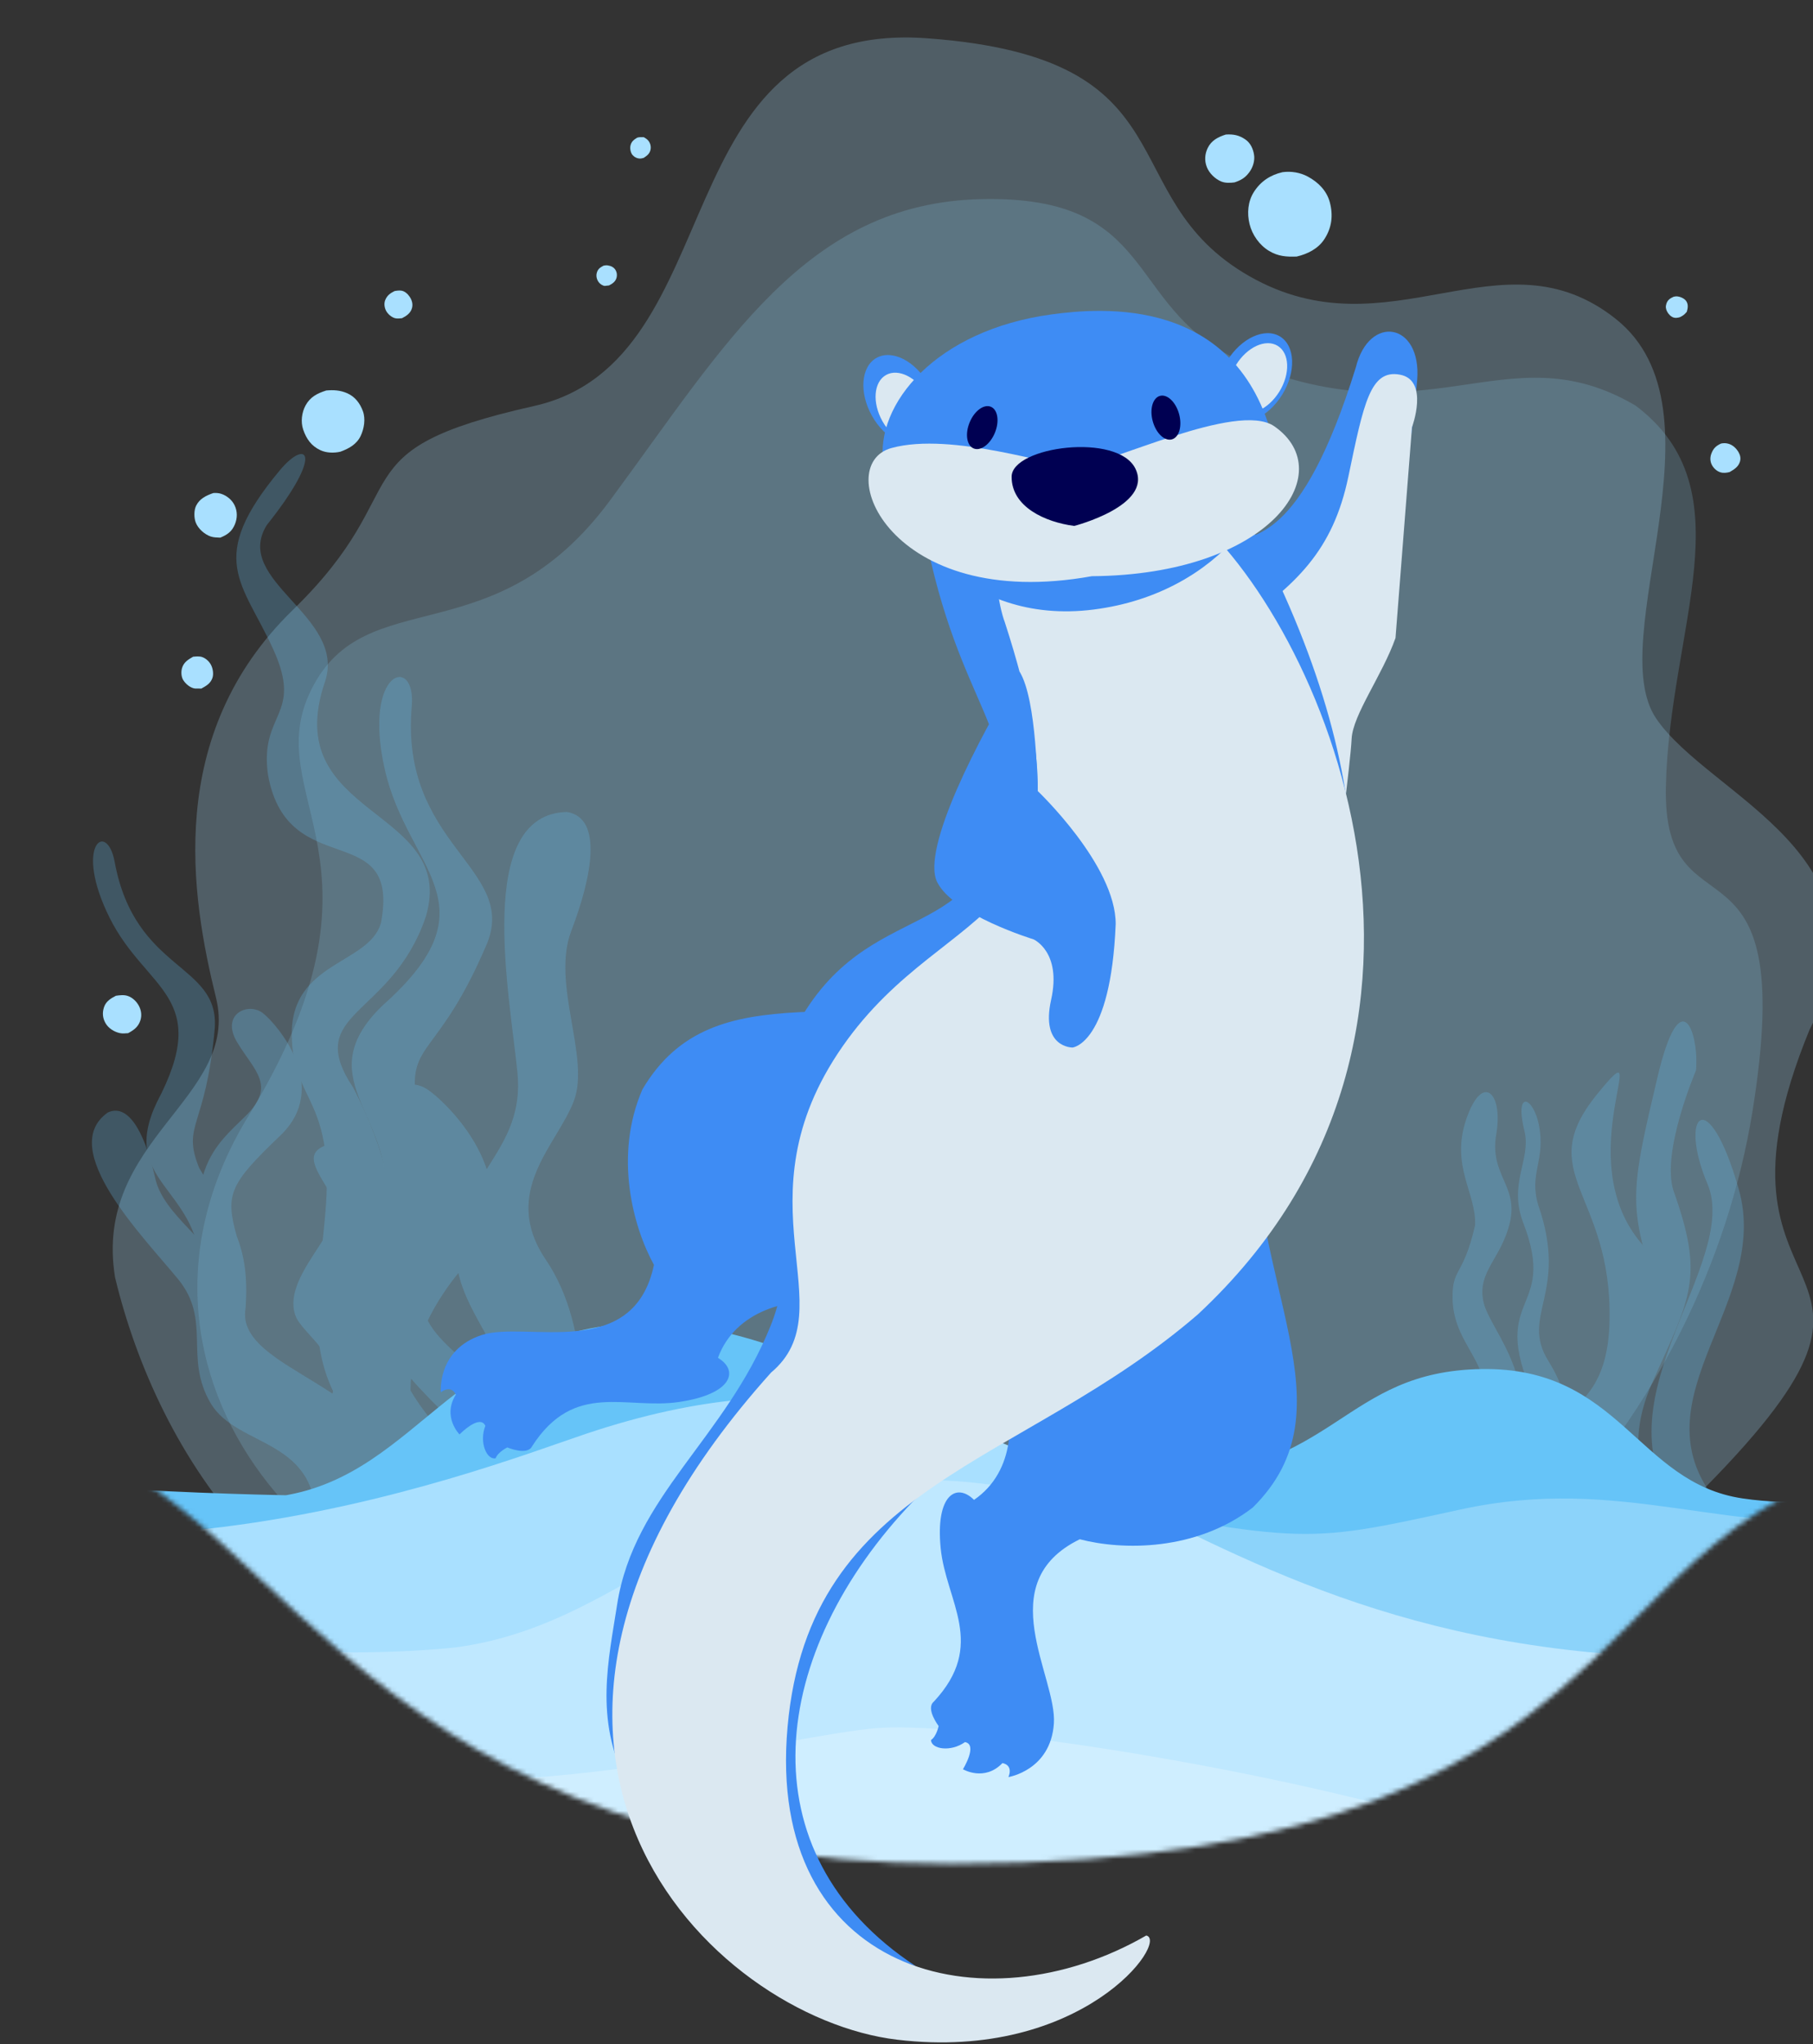 <svg width="377" height="425" viewBox="0 0 377 425" fill="none" xmlns="http://www.w3.org/2000/svg">
<rect x="0" y="0" width="377" height="425" fill="#333333" stroke="none"/>
<g clip-path="url(#clip0_1507_10204)">
<g clip-path="url(#clip1_1507_10204)">
<mask id="mask0_1507_10204" style="mask-type:luminance" maskUnits="userSpaceOnUse" x="4" y="-10" width="414" height="398">
<path d="M4.935 299.792C54.931 300.739 68.047 387.448 197.885 387.506C359.352 387.506 321.345 300.907 417.888 300.907V-9.566H4.935V299.792Z" fill="white"/>
</mask>
<g mask="url(#mask0_1507_10204)">
<path opacity="0.25" d="M116.721 347.761C60.092 347.086 32.642 301.809 23.93 265.592C19.224 236.756 50.082 228.353 44.905 207.376C39.728 186.398 34.205 152.767 60.867 126.837C87.53 100.906 69.168 93.814 111.077 84.404C152.986 74.993 137.004 3.853 192.864 7.964C248.723 12.076 230.661 40.774 259.791 57.416C288.921 74.057 312.13 47.346 335.993 66.309C359.857 85.272 333.219 132.989 344.401 149.395C355.584 165.802 394.849 177.848 376.298 214.048C350.941 275.761 405.125 257.995 354.544 309.29C331.097 347.004 286.613 368.332 259.791 365.82C258.507 365.7 116.72 347.761 116.72 347.761H116.721Z" fill="#A9E0FF"/>
<path opacity="0.25" d="M126.834 340.656C66.578 341.638 19.099 285.297 51.599 232.13C84.099 178.963 53.446 165.905 64.772 143.296C76.097 120.686 102.651 136.775 126.834 104.058C151.017 71.342 167.566 42.206 204.063 41.399C240.56 40.593 233.901 63.236 256.722 74.457C297.15 92.54 312.909 68.312 340.134 84.342C363.388 101.945 347.18 130.341 346.407 163.421C345.634 196.5 374.363 169.272 364.424 231.012C354.485 292.752 303.951 356.089 227.621 359.551C151.292 363.014 126.834 340.654 126.834 340.654V340.656Z" fill="#81B8D7"/>
<path d="M125.499 55.233C125.803 55.172 126.077 55.135 126.388 55.18C127.064 55.279 127.67 55.564 128.02 56.182C128.287 56.654 128.351 57.214 128.209 57.732C127.981 58.565 127.368 58.967 126.645 59.343L125.76 59.444C125.301 59.408 124.761 59.029 124.49 58.657C124.085 58.1 123.919 57.414 124.093 56.746C124.308 55.927 124.789 55.612 125.5 55.234L125.499 55.233Z" fill="#A9E0FF"/>
<path d="M132.502 28.618C132.97 28.479 133.388 28.517 133.872 28.526C134.255 28.741 134.569 28.936 134.845 29.286C135.251 29.8 135.405 30.488 135.27 31.132C135.098 31.956 134.536 32.373 133.872 32.816C133.62 32.883 133.355 32.966 133.09 32.963C132.483 32.957 131.917 32.672 131.526 32.218C131.123 31.749 130.964 30.865 131.1 30.274C131.299 29.413 131.794 29.058 132.502 28.619V28.618Z" fill="#A9E0FF"/>
<path d="M348.028 61.689C348.313 61.627 348.565 61.59 348.856 61.632C349.538 61.727 350.36 62.095 350.714 62.722C351.097 63.399 350.958 64.12 350.759 64.82C350.297 65.376 349.97 65.643 349.312 65.949C348.909 66.064 348.397 66.155 347.988 66.011C347.421 65.81 346.955 65.321 346.678 64.803C346.384 64.255 346.315 63.75 346.512 63.148C346.775 62.35 347.297 62.018 348.028 61.689Z" fill="#A9E0FF"/>
<path d="M82.043 60.516C82.474 60.426 83.019 60.362 83.455 60.426C84.171 60.529 84.806 61.123 85.192 61.702C85.655 62.398 85.899 63.207 85.675 64.038C85.386 65.109 84.524 65.688 83.594 66.156C83.143 66.197 82.626 66.269 82.182 66.162C81.421 65.978 80.651 65.299 80.288 64.62C79.947 63.983 79.821 63.119 80.089 62.428C80.471 61.445 81.128 60.962 82.043 60.516Z" fill="#A9E0FF"/>
<path d="M357.876 92.214C358.417 92.106 358.856 92.103 359.395 92.251C360.34 92.512 361.06 93.218 361.538 94.05C361.878 94.644 362.013 95.299 361.812 95.966C361.478 97.071 360.605 97.597 359.662 98.142C358.998 98.301 358.386 98.393 357.719 98.183C356.959 97.946 356.288 97.308 355.94 96.597C355.595 95.895 355.581 95.092 355.845 94.366C356.249 93.253 356.807 92.7 357.876 92.214Z" fill="#A9E0FF"/>
<path d="M40.148 136.537C40.728 136.475 41.472 136.406 42.032 136.602C42.816 136.874 43.515 137.525 43.889 138.257C44.281 139.025 44.455 140.167 44.16 140.988C43.759 142.105 42.848 142.623 41.867 143.158L40.524 143.144C39.575 143.021 38.629 142.208 38.13 141.437C37.678 140.74 37.623 139.682 37.851 138.898C38.205 137.685 39.124 137.122 40.148 136.536V136.537Z" fill="#A9E0FF"/>
<path d="M24.102 207.023C24.903 206.908 25.738 206.798 26.526 207.047C27.553 207.371 28.438 208.238 28.919 209.192C29.389 210.123 29.513 211.168 29.184 212.161C28.744 213.499 27.832 214.164 26.635 214.801C26.071 214.84 25.472 214.909 24.914 214.786C23.697 214.516 22.513 213.763 21.904 212.657C21.324 211.602 21.25 210.497 21.641 209.359C22.048 208.174 23.043 207.561 24.102 207.024V207.023Z" fill="#A9E0FF"/>
<path d="M44.355 102.504C44.938 102.473 45.446 102.486 46.008 102.671C47.172 103.05 48.25 103.94 48.783 105.054C49.394 106.335 49.375 107.717 48.84 109.02C48.225 110.516 47.244 111.192 45.807 111.778C45.163 111.747 44.433 111.751 43.821 111.542C42.529 111.098 41.221 109.94 40.715 108.664C40.325 107.681 40.304 106.106 40.781 105.143C41.513 103.661 42.879 103.021 44.356 102.506L44.355 102.504Z" fill="#A9E0FF"/>
<path d="M254.908 27.97C256.468 27.871 257.666 28.098 258.965 28.996C260.042 29.74 260.57 30.931 260.771 32.185C260.965 33.392 260.538 34.781 259.822 35.755L259.667 35.958C258.876 37.009 257.944 37.513 256.71 37.921C255.82 38.035 254.83 38.088 253.979 37.746C252.686 37.227 251.437 36.013 250.939 34.706C250.441 33.398 250.523 32.035 251.134 30.771C251.908 29.172 253.304 28.481 254.907 27.967L254.908 27.97Z" fill="#A9E0FF"/>
<path d="M67.833 81.185C69.363 81.037 70.771 81.132 72.195 81.754C73.826 82.468 74.869 83.856 75.465 85.493C76.05 87.104 75.716 89.117 74.999 90.627C74.158 92.397 72.519 93.281 70.764 93.918C69.436 94.215 67.896 94.181 66.652 93.61C64.744 92.732 63.704 91.249 63.044 89.306C62.499 87.704 62.742 85.75 63.544 84.284C64.522 82.499 65.993 81.776 67.833 81.187V81.185Z" fill="#A9E0FF"/>
<path d="M266.667 35.8C268.458 35.541 270.377 35.862 271.966 36.723C274.124 37.89 275.891 39.647 276.531 42.075C277.247 44.795 276.946 47.342 275.383 49.737C274.087 51.724 271.873 52.82 269.635 53.339C267.523 53.42 265.778 53.297 263.905 52.176C261.907 50.982 260.386 48.84 259.833 46.578C259.293 44.361 259.474 41.902 260.72 39.937C262.124 37.721 264.126 36.39 266.665 35.801L266.667 35.8Z" fill="#A9E0FF"/>
<path d="M338.243 309.801C338.65 309.695 338.921 309.704 339.34 309.707C340.039 310.039 340.345 310.306 340.739 310.976C340.807 311.436 340.932 312.022 340.763 312.47C340.474 313.234 340.071 313.518 339.34 313.813C338.984 313.845 338.609 313.896 338.255 313.813C337.736 313.691 337.312 313.312 337.037 312.864C336.763 312.42 336.703 311.887 336.831 311.383C337.026 310.616 337.622 310.214 338.244 309.8L338.243 309.801Z" fill="#A9E0FF"/>
<path d="M101.734 346.784C102.042 346.729 102.378 346.667 102.692 346.698C103.362 346.766 103.947 347.314 104.287 347.859C104.568 348.31 104.645 349.02 104.448 349.522C104.159 350.262 103.833 350.472 103.181 350.826C102.717 350.959 102.326 350.959 101.865 350.828C101.335 350.679 100.85 350.257 100.597 349.77C100.323 349.246 100.271 348.614 100.455 348.05C100.678 347.366 101.116 347.076 101.734 346.782V346.784Z" fill="#A9E0FF"/>
<path d="M286.651 101.147C287.324 101.109 288.051 101.024 288.705 101.225C289.422 101.445 289.965 101.855 290.27 102.558C290.485 103.052 290.445 103.575 290.224 104.057C289.898 104.766 289.184 104.998 288.509 105.264C287.911 105.251 287.337 105.179 286.751 105.055C285.756 104.844 285.303 104.488 284.759 103.641C284.703 103.239 284.638 102.917 284.799 102.525C285.136 101.7 285.886 101.441 286.65 101.147H286.651Z" fill="#A9E0FF"/>
<g opacity="0.25">
<path d="M65.611 317.691C66.746 298.79 49.368 301.212 43.791 291.71C38.214 282.209 44.051 274.53 37.048 265.955C30.046 257.379 11.63 238.842 22.439 231.28C27.241 229.114 30.51 237.12 32.279 244.979C34.047 252.837 44.439 258.366 45.926 264.861C47.413 271.355 44.325 281.424 55.135 285.833C65.945 290.241 73.819 303.599 74.62 309.743C70.216 314.151 65.611 317.691 65.611 317.691Z" fill="#66C4F8"/>
<path d="M83.314 317.932C72.307 308.242 78.713 295.066 77.221 286.209C75.729 277.353 63.08 273.651 68.335 267.651C74.812 260.115 77.685 254.101 75.99 247.845C74.907 243.845 71.649 237.204 67.275 238.31C62.942 240.229 66.427 244.054 69.531 249.536C72.635 255.018 57.73 265.65 61.673 274.083C64.222 278.629 72.782 283.122 68.068 292.561C63.354 302.001 70.268 315.482 73.077 319.39C78.366 318.967 83.314 317.934 83.314 317.934V317.932Z" fill="#66C4F8"/>
<path d="M71.55 319.093C73.418 313.349 71.283 299.857 58.605 292.11C45.926 284.362 42.723 280.755 41.789 263.657C40.854 246.559 24.773 245.691 32.604 229.198C44.324 207.02 30.378 206.024 22.804 190.827C15.23 175.63 22.237 170.486 23.838 179.168C28.086 202.185 45.592 200.14 44.658 213.765C42.797 234.789 37.718 233.669 41.42 242.824C48.195 254.307 51.998 258.782 51.064 272.006C48.728 285.297 83.13 288.305 81.078 308.908C76.571 313.381 71.55 319.093 71.55 319.093Z" fill="#66C4F8"/>
<path d="M95.044 308.294C80.786 297.437 82.988 278.424 96.994 262.694C110.999 246.964 93.475 229.544 88.801 226.442C84.129 223.342 76.017 227.763 81.796 235.822C87.573 243.879 94.532 247.795 86.285 257.467C78.039 267.14 66.61 276.204 80.838 311.85" fill="#66C4F8"/>
<path d="M49.197 256.91C46.795 248.227 47.794 246.122 58.309 236.062C68.825 226.002 57.717 213.033 54.669 210.639C51.622 208.246 45.791 210.842 49.325 216.712C52.859 222.581 57.435 225.663 51.221 231.869C45.008 238.075 36.634 243.687 44.466 269.025" fill="#66C4F8"/>
<path d="M100.499 309.404C117.22 287.247 94.038 276.08 94.937 259.946C95.835 243.812 109.194 239.181 107.601 223.02C106.007 206.858 98.563 169.255 117.896 168.808C125.516 170.065 123.013 182.498 118.797 193.532C114.579 204.566 122.783 219.762 119.328 228.898C115.874 238.036 103.933 247.821 113.556 261.99C123.178 276.159 121.954 298.868 117.946 307.022C108.993 308.824 100.499 309.404 100.499 309.404Z" fill="#66C4F8"/>
<path d="M87.656 310.354C61.608 288.704 65.31 277.807 67.596 252.866C69.882 227.926 60.807 229.529 60.674 215.102C60.54 199.874 76.811 200.505 79.224 191.86C83.362 169.819 59.819 183.703 55.736 161.136C53.867 148.046 63.179 148.945 56.803 134.955C50.428 120.965 42.723 116.32 58.205 97.753C63.743 91.141 67.614 93.946 55.469 109.174C48.262 120.795 72.018 128.009 67.614 141.634C57.737 170.22 95.24 167.682 88.567 190.524C81.36 211.763 62.809 210.16 73.486 226.189C87.899 254.375 77.69 261.12 80.225 275.547C82.761 289.973 93.517 300.379 101.219 306.263C91.264 310.952 87.656 310.354 87.656 310.354Z" fill="#66C4F8"/>
<path d="M93.188 319.845C97.775 313.893 106.407 307.891 92.055 293.556C77.703 279.219 74.669 273.666 79.546 253.252C84.422 232.839 63.001 225.147 79.506 209.08C103.309 187.969 84.817 181.015 80.039 160.071C75.262 139.127 86.578 136.012 85.623 146.846C83.1 175.568 107.492 180.438 101.337 196.008C91.273 219.86 84.811 216.439 86.527 228.698C91.56 244.958 95.092 251.779 89.081 266.88C81.152 281.477 119.893 288.595 109.719 311.873C102.021 315.24 93.186 319.847 93.186 319.847L93.188 319.845Z" fill="#66C4F8"/>
</g>
<g opacity="0.25">
<path d="M319.942 292.586C308.257 268.444 324.405 273.787 316.664 254.018C313.728 246.027 318.266 241.194 317.065 235.45C314.796 226.367 318.8 227.97 320.001 233.847C321.469 241.327 317.866 243.865 319.868 250.544C326.274 268.978 315.985 273.376 322.003 283.004C328.021 292.633 325.398 298.45 323.604 303.843C321.811 309.235 324.286 298.561 319.942 292.586Z" fill="#66C4F8"/>
<path d="M352.66 222.571C353.369 214.957 349.493 203.301 344.611 224.167C339.729 245.034 338.212 250.531 343.818 265.749C349.425 280.968 325.697 274.505 335.31 313.452C344.263 312.63 345.584 312.515 345.584 312.515C345.584 312.515 335.868 304.533 343.757 287.015C351.646 269.497 354.394 265.526 347.966 247.474C345.424 239.422 352.661 222.572 352.661 222.572L352.66 222.571Z" fill="#66C4F8"/>
<path d="M324.493 317.388C312.429 287.982 334.161 301.265 334.695 274.555C335.23 247.845 318.574 244.136 332.096 227.505C344.879 211.783 325.793 240.731 341.525 258.753C355.262 279.468 326.563 295.779 333.187 313.538C327.208 314.099 324.493 317.389 324.493 317.389V317.388Z" fill="#66C4F8"/>
<path d="M355.975 310.867C340.792 290.053 368.208 270.55 361.559 247.229C355.165 224.804 348.883 231.768 355.138 246.334C361.642 262.577 332.392 290.694 348.145 312.743C352.099 313.558 355.977 310.867 355.977 310.867H355.975Z" fill="#66C4F8"/>
<path d="M303.863 309.924C316.629 284.643 302.943 283.371 302.082 270.807C301.721 263.365 304.218 265.854 306.733 254.721C307.033 248.073 301.548 242.457 304.918 232.639C308.286 222.822 312.614 227.304 311.141 235.778C309.666 244.253 315.727 246.462 313.996 254.055C312.263 261.647 307.05 264.39 308.492 270.729C309.933 277.069 321.711 287.316 314.13 306.694C310.14 308.051 303.863 309.924 303.863 309.924Z" fill="#66C4F8"/>
</g>
<path d="M-79.463 287.384C-43.309 316.714 127.067 309.467 52.805 311.524C85.215 310.663 91.536 278.556 129.62 275.223C167.704 271.89 206.357 309.024 242.217 307.487C278.076 305.951 279.258 285.082 308.095 284.631C336.931 284.179 340.399 308.282 362.353 311.526C384.307 314.769 393.47 305.629 425.013 309.159C456.556 312.688 372.929 408.166 372.929 408.166L151.518 421.592H1.527L-70.188 343.077L-79.463 287.384Z" fill="#66C4F8"/>
<path d="M-65.543 296.199C5.884 342.794 99.439 305.603 121.883 298.084C217.219 266.145 235.094 345.673 357.413 344.647C479.733 343.621 317.326 430.362 316.052 429.336C314.777 428.31 -36.135 429.346 -36.135 429.346L-65.543 296.199Z" fill="#A9E0FF"/>
<path d="M-32.483 274.96C-48.394 338.633 49.995 346.959 94.303 342.551C135.142 337.475 152.833 298.501 212.385 309.707C271.937 320.913 269.256 321.367 303.562 313.86C337.868 306.353 358.666 319.856 395.176 315.976C431.687 312.095 339.621 430.369 339.621 430.369L151.518 466L22.262 355.8L-32.486 274.96H-32.483Z" fill="white" fill-opacity="0.25"/>
<path d="M48.457 362.451C89.231 381.29 163.451 360.405 183.127 359.225C202.803 358.046 270.373 368.44 311.859 382.344C353.345 396.248 225.95 438.604 222.851 437.598C219.752 436.592 48.456 362.451 48.456 362.451H48.457Z" fill="white" fill-opacity="0.25"/>
</g>
</g>
<path d="M255.008 112.912C260.255 111.311 270.523 113.138 281.924 76.415C284.664 65.233 295.612 67.06 294.698 78.921C293.785 90.783 289.451 121.126 284.664 132.074C279.877 143.021 270.976 158.763 273.03 173.818C258.888 155.109 255.008 112.912 255.008 112.912Z" fill="#3E8CF4"/>
<path d="M172.729 270.74C164.133 269.614 152.923 272.439 149.29 282.297C153.723 284.945 152.279 289.838 141.225 291.474C130.171 293.117 119.45 286.991 110.641 300.687C109.649 302.698 105.493 300.927 105.493 300.927C105.493 300.927 103.524 301.876 103.064 303.179C101.23 303.59 99.58 299.858 100.925 296.431C99.757 293.903 95.558 298.222 95.558 298.222C95.558 298.222 91.897 294.554 94.793 289.944C93.709 287.749 91.67 289.463 91.67 289.463C91.67 289.463 90.849 280.618 100.139 277.566C109.43 274.521 131.715 283.252 135.985 262.972C131.594 254.991 127.636 240.227 133.584 226.496C148.582 201.074 177.991 216.009 215.869 205.755C253.746 195.501 214.297 276.964 172.729 270.74Z" fill="#3E8CF4"/>
<path d="M256.196 130.819C269.658 121.691 277.185 114.397 280.379 99.109C283.573 83.82 284.939 76.753 291.1 77.893C297.261 79.033 293.607 88.841 293.607 88.841C293.607 88.841 290.64 126.712 290.186 132.639C287.446 140.393 281.292 148.607 281.059 153.628C280.825 158.648 277.865 181.231 277.865 181.231L256.196 130.819Z" fill="#DBE8F1"/>
<path d="M220.33 66.203C203.306 67.365 185.943 84.168 193.64 117.019C201.338 149.869 213.836 153.976 206.047 176.048C198.257 198.121 172.595 186.316 160.273 226.347C155.592 239.978 168.218 255.72 160.273 275.562C150.862 299.057 131.813 311.046 128.322 333.628C124.831 356.21 116.305 383.919 190.439 408.782C154.452 385.116 159.926 343.372 189.951 312.051C243.252 264.833 317.499 220.349 261.04 111.198C252.146 98.536 257.96 63.633 220.322 66.203H220.33Z" fill="#3E8CF4"/>
<path d="M208.015 286.282C211.208 294.341 211.208 305.897 202.541 311.831C198.894 308.185 194.496 310.776 195.608 321.894C196.72 333.012 205.274 341.913 194.156 353.802C192.443 355.254 195.183 358.851 195.183 358.851C195.183 358.851 194.744 360.99 193.597 361.762C193.647 363.645 197.669 364.325 200.664 362.186C203.405 362.696 200.239 367.83 200.239 367.83C200.239 367.83 204.686 370.479 208.454 366.549C210.847 367.058 209.686 369.459 209.686 369.459C209.686 369.459 218.466 368.092 219.146 358.341C219.826 348.59 205.918 329.11 224.535 320.017C233.344 322.326 248.633 322.552 260.494 313.432C281.483 292.669 259.807 267.807 260.494 228.57C261.181 189.332 191.827 247.505 208.029 286.282H208.015Z" fill="#3E8CF4"/>
<path d="M220.763 88.786C232.482 85.196 236.044 94.345 246.8 106.064C274.743 128.562 312.274 214.422 249.081 273.275C212.35 304.985 168.326 307.952 163.765 359.051C159.205 410.149 204.369 422.01 238.36 402.395C243.154 403.535 225.132 428.631 186.574 424.064C148.016 419.496 90.077 363.611 160.338 285.363C176.08 272.135 152.811 249.779 175.166 217.609C197.522 185.439 230.145 194.566 208.93 129.326C206.565 123.166 202.741 95.166 220.763 88.779V88.786Z" fill="#DBE8F1"/>
<path d="M211.988 139.6C203.604 153.203 191.459 176.557 194.879 183.398C198.3 190.238 214.898 195.287 214.898 195.287C214.898 195.287 220.804 197.851 218.573 207.864C216.343 217.876 223.021 217.784 223.021 217.784C223.021 217.784 230.973 217.097 232 192.122C232.042 179.885 215.734 164.406 215.734 164.406C215.734 164.406 215.663 145.414 211.988 139.6Z" fill="#3E8CF4"/>
<path d="M266.628 82.047C269.542 77.325 269.345 71.916 266.186 69.967C263.028 68.018 258.105 70.266 255.19 74.989C252.276 79.711 252.473 85.12 255.632 87.069C258.79 89.018 263.713 86.77 266.628 82.047Z" fill="#3E8CF4"/>
<path d="M266.039 81.406C268.331 77.691 268.174 73.436 265.688 71.902C263.202 70.368 259.328 72.135 257.036 75.849C254.744 79.564 254.901 83.818 257.387 85.353C259.873 86.887 263.747 85.12 266.039 81.406Z" fill="#DBE8F1"/>
<path d="M192.105 91.93C195.34 90.112 195.759 84.716 193.039 79.878C190.32 75.04 185.493 72.593 182.258 74.412C179.022 76.23 178.604 81.626 181.323 86.464C184.042 91.302 188.869 93.749 192.105 91.93Z" fill="#3E8CF4"/>
<path d="M192.101 91.938C194.682 90.487 195.015 86.183 192.846 82.323C190.677 78.464 186.826 76.512 184.245 77.962C181.664 79.413 181.331 83.717 183.5 87.577C185.669 91.436 189.52 93.388 192.101 91.938Z" fill="#DBE8F1"/>
<path d="M218.708 65.359C228.941 63.978 257.209 61.429 264.765 91.652C267.052 101.467 254.625 123.263 227.411 126.726C200.198 130.189 185.483 108.654 183.691 96.375C181.9 84.097 194.596 68.61 218.715 65.359H218.708Z" fill="#3E8CF4"/>
<path d="M223.871 96.964C219.261 97.204 198.031 89.677 185.37 93.147C172.708 96.617 184.853 127.385 227.036 119.794C264.064 119.518 278.878 98.274 264.956 88.608C257.188 83.325 230.548 96.617 223.878 96.964H223.871Z" fill="#DBE8F1"/>
<path d="M223.369 109.342C217.378 108.556 210.332 105.412 210.36 99.109C210.389 92.807 232.553 89.868 236.136 97.509C239.712 105.15 223.376 109.342 223.376 109.342H223.369Z" fill="#000052"/>
<path d="M243.681 91.35C245.194 90.935 245.866 88.575 245.182 86.078C244.499 83.581 242.718 81.892 241.206 82.307C239.693 82.721 239.021 85.081 239.705 87.578C240.388 90.075 242.169 91.764 243.681 91.35Z" fill="#000052"/>
<path d="M206.879 89.981C207.864 87.587 207.487 85.162 206.037 84.565C204.586 83.969 202.612 85.426 201.627 87.82C200.642 90.215 201.019 92.639 202.47 93.236C203.92 93.833 205.894 92.375 206.879 89.981Z" fill="#000052"/>
</g>
<defs>
<clipPath id="clip0_1507_10204">
<rect width="377" height="424.237" fill="white" transform="translate(0 0.381)"/>
</clipPath>
<clipPath id="clip1_1507_10204">
<rect width="403.456" height="393.063" fill="white" transform="translate(-13.229 0.381)"/>
</clipPath>
</defs>
</svg>
